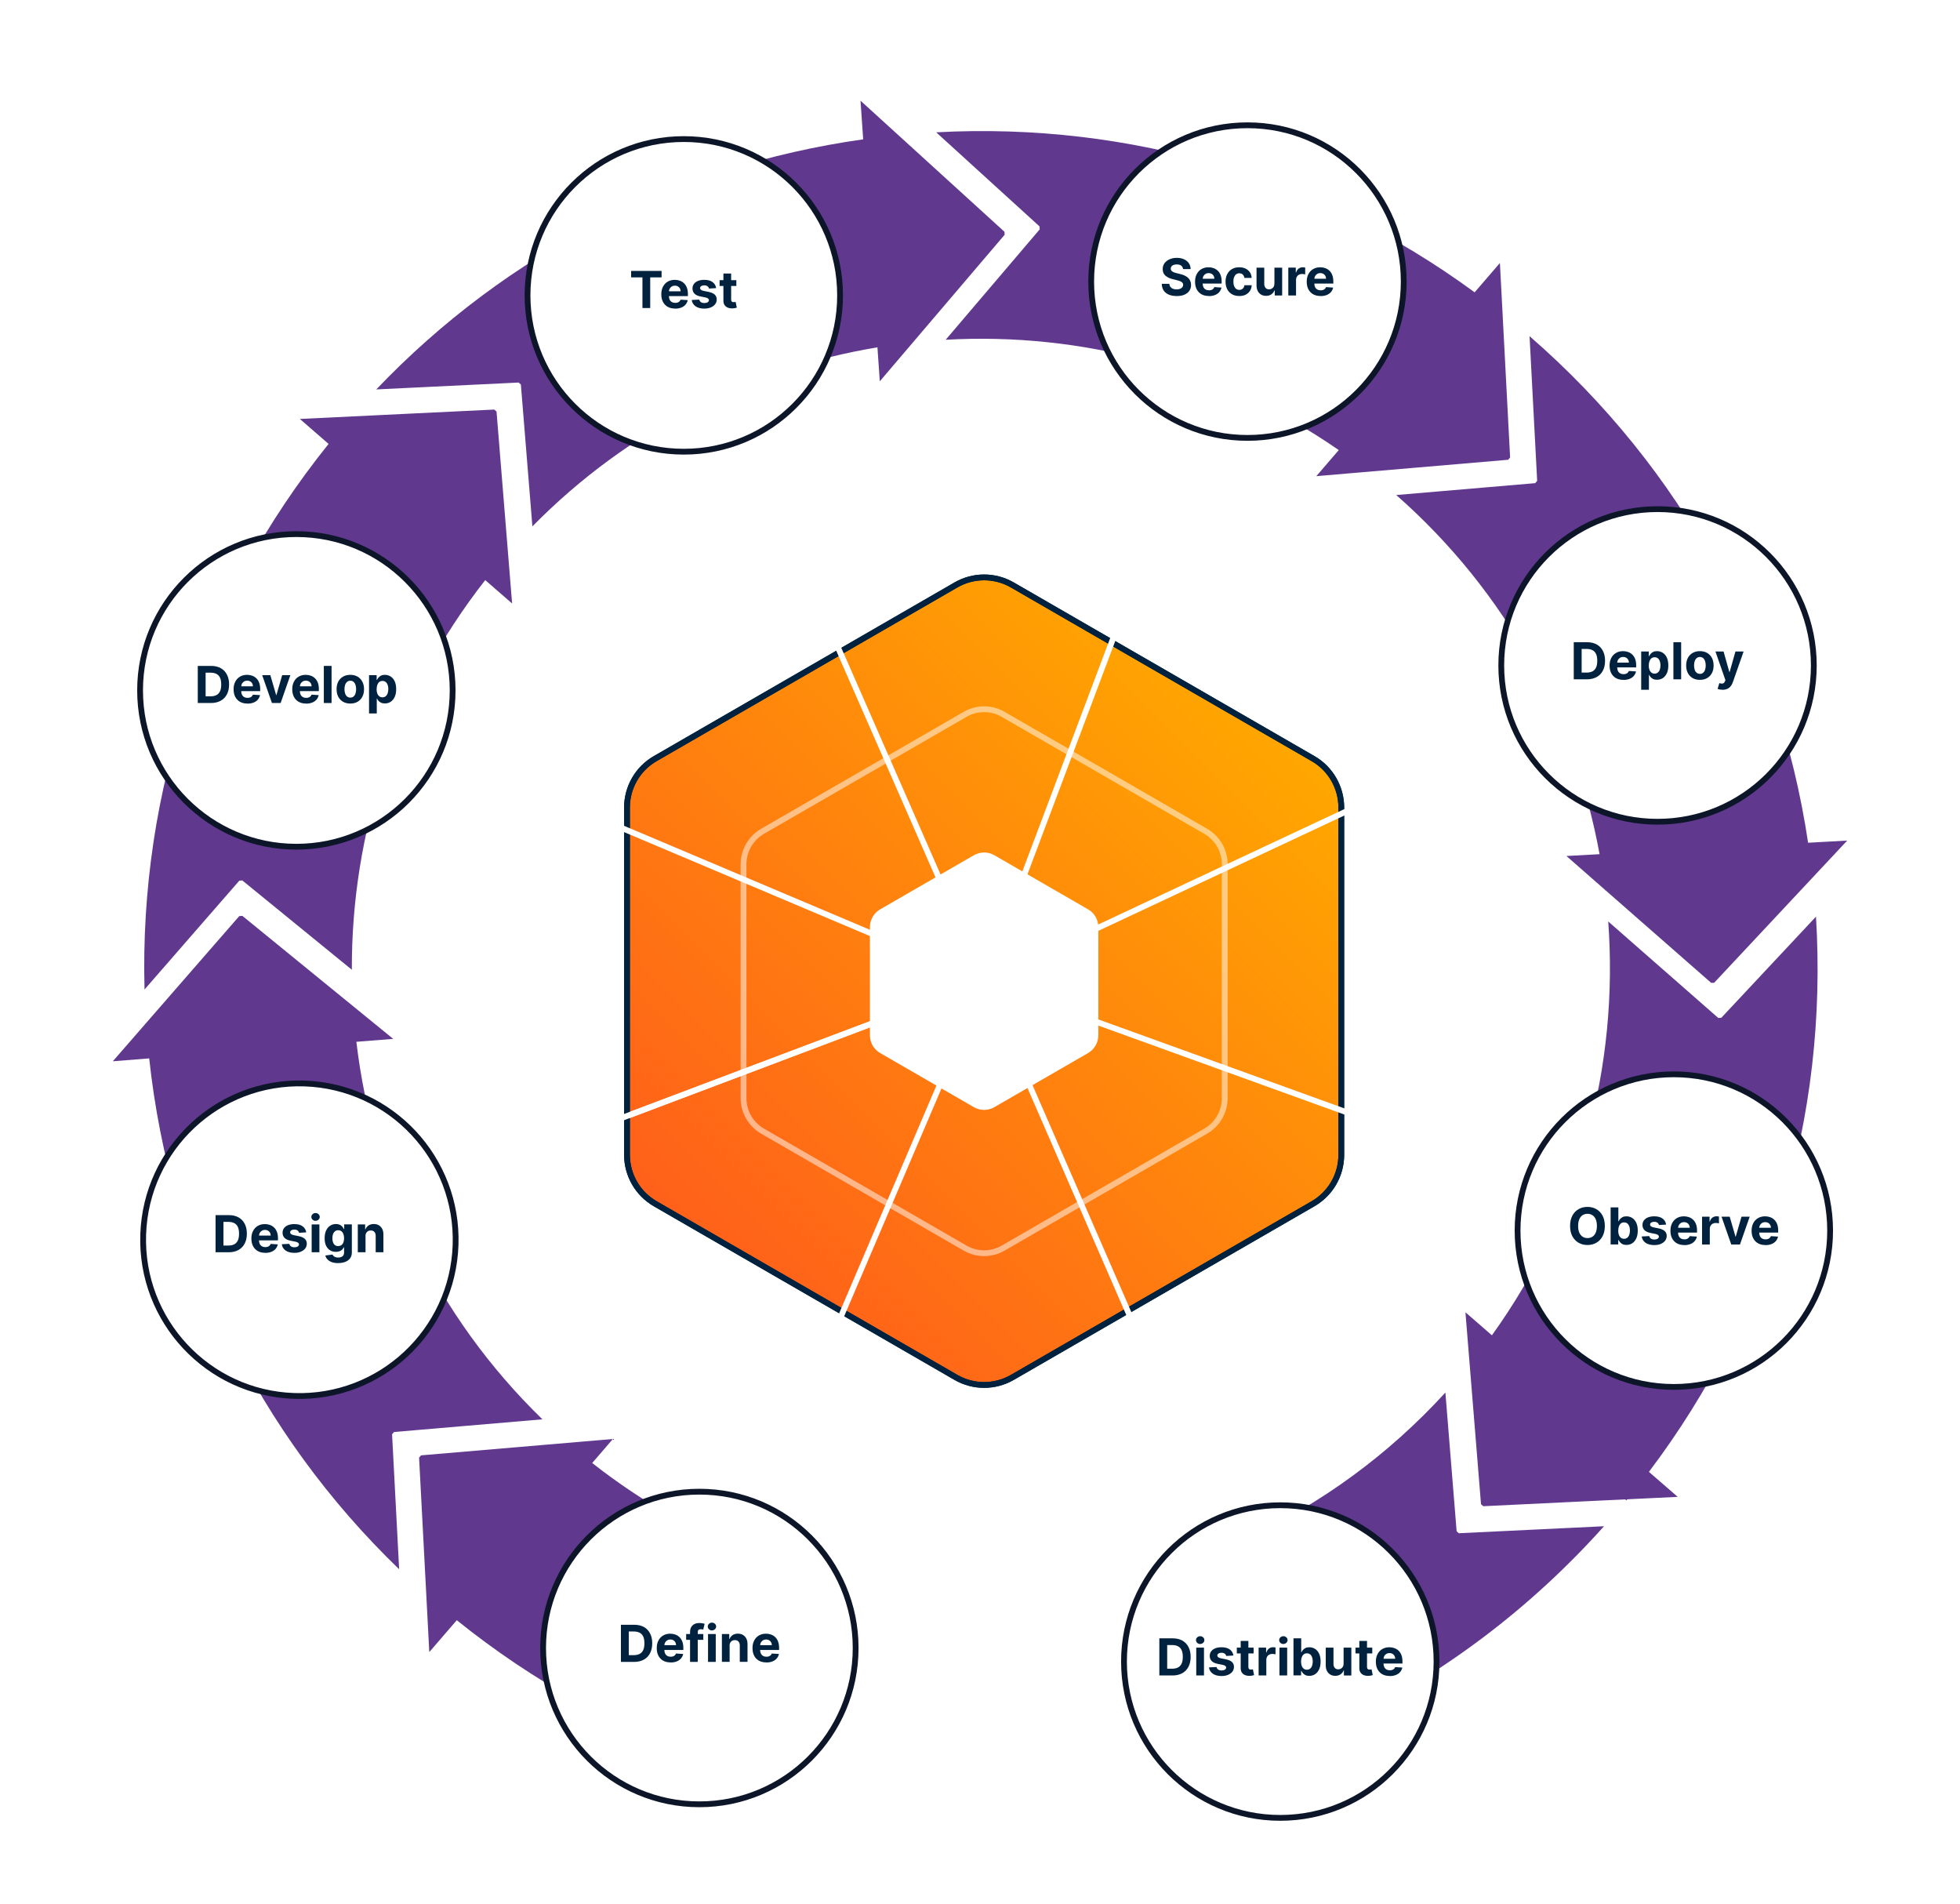 <?xml version="1.0" encoding="UTF-8"?>
<svg id="Artwork" xmlns="http://www.w3.org/2000/svg" xmlns:xlink="http://www.w3.org/1999/xlink" viewBox="0 0 507.2 492.68">
  <defs>
    <style>
      .cls-1 {
        filter: url(#outer-glow-15);
      }

      .cls-2, .cls-3, .cls-4 {
        stroke-width: 0px;
      }

      .cls-2, .cls-5, .cls-6 {
        fill: none;
      }

      .cls-3 {
        fill: #00223e;
      }

      .cls-7 {
        fill: url(#linear-gradient);
      }

      .cls-7, .cls-5, .cls-6, .cls-8, .cls-9, .cls-10, .cls-11, .cls-12, .cls-13, .cls-14, .cls-15, .cls-16 {
        stroke-miterlimit: 10;
        stroke-width: 1.5px;
      }

      .cls-7, .cls-6 {
        stroke: #00223e;
      }

      .cls-4 {
        fill: #60398f;
      }

      .cls-5, .cls-8 {
        stroke: #fff;
      }

      .cls-17 {
        opacity: .5;
      }

      .cls-8, .cls-9, .cls-10, .cls-11, .cls-12, .cls-13, .cls-14, .cls-15, .cls-16 {
        fill: #fff;
      }

      .cls-9 {
        filter: url(#drop-shadow-33);
      }

      .cls-9, .cls-10, .cls-11, .cls-12, .cls-13, .cls-14, .cls-15, .cls-16 {
        stroke: #0d1629;
      }

      .cls-10 {
        filter: url(#drop-shadow-30);
      }

      .cls-11 {
        filter: url(#drop-shadow-32);
      }

      .cls-12 {
        filter: url(#drop-shadow-31);
      }

      .cls-13 {
        filter: url(#drop-shadow-16);
      }

      .cls-14 {
        filter: url(#drop-shadow-29);
      }

      .cls-15 {
        filter: url(#drop-shadow-17);
      }

      .cls-16 {
        filter: url(#drop-shadow-18);
      }

      .cls-18 {
        filter: url(#drop-shadow-14);
      }
    </style>
    <filter id="drop-shadow-14" filterUnits="userSpaceOnUse">
      <feOffset dx="0" dy="0"/>
      <feGaussianBlur result="blur" stdDeviation="6"/>
      <feFlood flood-color="#6f2cba" flood-opacity=".25"/>
      <feComposite in2="blur" operator="in"/>
      <feComposite in="SourceGraphic"/>
    </filter>
    <linearGradient id="linear-gradient" x1="182.97" y1="325.55" x2="326.36" y2="182.15" gradientUnits="userSpaceOnUse">
      <stop offset="0" stop-color="#ff601a"/>
      <stop offset="1" stop-color="#ffa700"/>
    </linearGradient>
    <filter id="outer-glow-15" filterUnits="userSpaceOnUse">
      <feOffset dx="0" dy="0"/>
      <feGaussianBlur result="blur-2" stdDeviation="12"/>
      <feFlood flood-color="#fff" flood-opacity=".75"/>
      <feComposite in2="blur-2" operator="in"/>
      <feComposite in="SourceGraphic"/>
    </filter>
    <filter id="drop-shadow-16" filterUnits="userSpaceOnUse">
      <feOffset dx="0" dy="0"/>
      <feGaussianBlur result="blur-3" stdDeviation="6"/>
      <feFlood flood-color="#60398f" flood-opacity=".75"/>
      <feComposite in2="blur-3" operator="in"/>
      <feComposite in="SourceGraphic"/>
    </filter>
    <filter id="drop-shadow-17" filterUnits="userSpaceOnUse">
      <feOffset dx="0" dy="0"/>
      <feGaussianBlur result="blur-4" stdDeviation="6"/>
      <feFlood flood-color="#60398f" flood-opacity=".75"/>
      <feComposite in2="blur-4" operator="in"/>
      <feComposite in="SourceGraphic"/>
    </filter>
    <filter id="drop-shadow-18" filterUnits="userSpaceOnUse">
      <feOffset dx="0" dy="0"/>
      <feGaussianBlur result="blur-5" stdDeviation="6"/>
      <feFlood flood-color="#60398f" flood-opacity=".75"/>
      <feComposite in2="blur-5" operator="in"/>
      <feComposite in="SourceGraphic"/>
    </filter>
    <filter id="drop-shadow-29" filterUnits="userSpaceOnUse">
      <feOffset dx="0" dy="0"/>
      <feGaussianBlur result="blur-6" stdDeviation="6"/>
      <feFlood flood-color="#60398f" flood-opacity=".75"/>
      <feComposite in2="blur-6" operator="in"/>
      <feComposite in="SourceGraphic"/>
    </filter>
    <filter id="drop-shadow-30" filterUnits="userSpaceOnUse">
      <feOffset dx="0" dy="0"/>
      <feGaussianBlur result="blur-7" stdDeviation="6"/>
      <feFlood flood-color="#60398f" flood-opacity=".75"/>
      <feComposite in2="blur-7" operator="in"/>
      <feComposite in="SourceGraphic"/>
    </filter>
    <filter id="drop-shadow-31" filterUnits="userSpaceOnUse">
      <feOffset dx="0" dy="0"/>
      <feGaussianBlur result="blur-8" stdDeviation="6"/>
      <feFlood flood-color="#60398f" flood-opacity=".75"/>
      <feComposite in2="blur-8" operator="in"/>
      <feComposite in="SourceGraphic"/>
    </filter>
    <filter id="drop-shadow-32" filterUnits="userSpaceOnUse">
      <feOffset dx="0" dy="0"/>
      <feGaussianBlur result="blur-9" stdDeviation="6"/>
      <feFlood flood-color="#60398f" flood-opacity=".75"/>
      <feComposite in2="blur-9" operator="in"/>
      <feComposite in="SourceGraphic"/>
    </filter>
    <filter id="drop-shadow-33" filterUnits="userSpaceOnUse">
      <feOffset dx="0" dy="0"/>
      <feGaussianBlur result="blur-10" stdDeviation="6"/>
      <feFlood flood-color="#60398f" flood-opacity=".75"/>
      <feComposite in2="blur-10" operator="in"/>
      <feComposite in="SourceGraphic"/>
    </filter>
  </defs>
  <line class="cls-2" x1="428.93" y1="172.16" x2="254.67" y2="253.85"/>
  <line class="cls-2" x1="331.3" y1="429.87" x2="254.67" y2="253.85"/>
  <path class="cls-4" d="M77.6,108.39l7.43,6.46c-32.32,40.18-49.01,89.69-47.63,141.15l24.53-28.16.77-.06,28.35,23.11c-.13-35.45,11.23-71.08,34.51-100.81l6.96,6.05-4.03-49.66-.58-.51-50.32,2.43h0ZM62.68,236.95l-.77.06-24.1,27.66h0s-8.62,9.9-8.62,9.9l9.42-.75c5.46,50.63,28.15,96.92,64.68,132.17l-1.83-34.92.51-.59,38.4-3.28c-27.69-26.87-43.9-61.61-48.15-97.67l9.53-.76-39.04-31.83h-.03ZM196.19,402.73c-15.13-5.71-29.63-13.77-42.94-24.23l5.35-6.21-49.64,4.23-.51.59,2.64,50.31,7.11-8.25c19.74,15.89,41.73,28,65.1,36.05M349.67,444.66c24.51-12.09,46.68-28.88,65.41-49.8l-37.56,1.81-.58-.51-2.91-35.89c-14.82,16.22-32.24,28.78-51.08,37.58M445.42,263.32l-.77.04-28.48-24.96c2.74,37.11-7.12,75.14-30.1,107.06l-6.85-5.95,4.03,49.66.58.51,36.74-1.77.3.26c.08-.09.15-.19.23-.28l13.05-.63-7.45-6.47c31.2-41.25,46.44-91.65,43.23-143.64l-24.51,26.18h0ZM395.81,86.96l1.97,37.45-.51.59-35.96,3.07c28.56,25.09,46.25,58.08,52.62,92.92l-8.58.47,10.01,8.77s0,.07.01.1h.1l27.35,23.96.77-.04,34.42-36.78-10.12.56c-7.62-50.93-32.82-96.97-72.08-131.06h0ZM388.12,68.06l-6.52,7.57c-40.31-29.57-89.04-44.11-139.34-41.4l26.74,24.34.05.77-24.33,28.56c35.24-1.98,71.15,7.38,101.72,28.54l-5.81,6.75,49.64-4.24.51-.59-1.95-37.19.02-.02s-.01-.01-.02-.02l-.69-13.08h-.02ZM223.36,36.05c-48.28,6.79-92.26,29.36-125.99,64.7l36.84-1.78.58.51,2.98,36.7c24.86-25.29,56.32-40.85,89.29-46.32l.61,8.79,32.31-37.92-.05-.77-37.25-33.91.69,10h-.01Z"/>
  <g class="cls-18">
    <path class="cls-7" d="M162.25,208.92v89.85c0,5.22,2.78,10.04,7.3,12.65l77.82,44.93c4.52,2.61,10.08,2.61,14.6,0l77.82-44.93c4.52-2.61,7.3-7.43,7.3-12.65v-89.85c0-5.22-2.78-10.04-7.3-12.65l-77.82-44.93c-4.52-2.61-10.08-2.61-14.6,0l-77.82,44.93c-4.52,2.61-7.3,7.43-7.3,12.65Z"/>
  </g>
  <g class="cls-17">
    <path class="cls-5" d="M192.41,223.59v60.53c0,3.51,1.87,6.76,4.92,8.52l52.42,30.26c3.04,1.76,6.79,1.76,9.84,0l52.42-30.26c3.04-1.76,4.92-5,4.92-8.52v-60.53c0-3.51-1.87-6.76-4.92-8.52l-52.42-30.26c-3.04-1.76-6.79-1.76-9.84,0l-52.42,30.26c-3.04,1.76-4.92,5-4.92,8.52Z"/>
  </g>
  <g class="cls-1">
    <path class="cls-8" d="M225.86,239.85v28c0,1.63.87,3.13,2.28,3.94l24.25,14c1.41.81,3.14.81,4.55,0l24.25-14c1.41-.81,2.28-2.32,2.28-3.94v-28c0-1.63-.87-3.13-2.28-3.94l-24.25-14c-1.41-.81-3.14-.81-4.55,0l-24.25,14c-1.41.81-2.28,2.32-2.28,3.94Z"/>
  </g>
  <line class="cls-5" x1="162.25" y1="288.72" x2="254.67" y2="253.85"/>
  <path class="cls-6" d="M162.25,208.92v89.85c0,5.22,2.78,10.04,7.3,12.65l77.82,44.93c4.52,2.61,10.08,2.61,14.6,0l77.82-44.93c4.52-2.61,7.3-7.43,7.3-12.65v-89.85c0-5.22-2.78-10.04-7.3-12.65l-77.82-44.93c-4.52-2.61-10.08-2.61-14.6,0l-77.82,44.93c-4.52,2.61-7.3,7.43-7.3,12.65Z"/>
  <line class="cls-5" x1="77.47" y1="320.71" x2="254.67" y2="253.85"/>
  <circle class="cls-13" cx="77.47" cy="320.71" r="40.44" transform="translate(-245.64 387.47) rotate(-88.09)"/>
  <g>
    <path class="cls-3" d="M59.18,323.97h-3.4v-9.6h3.43c.97,0,1.8.19,2.49.57.7.38,1.23.93,1.61,1.65.38.72.57,1.57.57,2.57s-.19,1.86-.57,2.58c-.38.72-.92,1.27-1.62,1.66-.7.38-1.54.58-2.51.58ZM57.81,322.24h1.29c.6,0,1.11-.11,1.52-.32.41-.21.72-.55.93-1s.31-1.04.31-1.75-.1-1.29-.31-1.74c-.21-.45-.52-.78-.93-.99-.41-.21-.91-.32-1.51-.32h-1.29v6.12Z"/>
    <path class="cls-3" d="M68.62,324.12c-.74,0-1.38-.15-1.91-.45s-.94-.73-1.23-1.28-.43-1.21-.43-1.97.14-1.39.43-1.95c.29-.56.69-1,1.22-1.31s1.14-.47,1.84-.47c.48,0,.92.08,1.33.23s.77.38,1.08.68c.31.3.55.68.72,1.14s.26.99.26,1.61v.55h-6.08v-1.24h4.2c0-.29-.06-.54-.19-.76s-.3-.4-.52-.52c-.22-.13-.48-.19-.77-.19s-.57.07-.8.21c-.23.14-.42.33-.55.56-.13.23-.2.49-.2.78v1.18c0,.36.07.66.2.92.13.26.32.46.57.6.24.14.53.21.87.21.22,0,.42-.03.61-.09.18-.06.34-.16.47-.28.13-.12.23-.28.3-.46l1.85.12c-.09.44-.29.83-.57,1.16s-.66.59-1.12.77c-.45.18-.98.27-1.57.27Z"/>
    <path class="cls-3" d="M79.22,318.83l-1.83.11c-.03-.16-.1-.3-.2-.42-.1-.13-.24-.23-.41-.3-.17-.08-.37-.11-.6-.11-.31,0-.57.06-.78.19-.21.13-.32.3-.32.52,0,.17.07.32.21.44.14.12.37.21.71.29l1.3.26c.7.14,1.22.38,1.57.69.34.32.52.74.52,1.26,0,.47-.14.89-.41,1.24-.28.36-.66.63-1.13.83s-1.03.3-1.66.3c-.95,0-1.71-.2-2.28-.6-.56-.4-.89-.94-.99-1.63l1.96-.1c.06.29.2.51.43.66.23.15.52.23.88.23s.63-.07.85-.2c.21-.14.32-.31.33-.53,0-.18-.08-.33-.23-.45-.15-.12-.38-.21-.69-.27l-1.25-.25c-.7-.14-1.23-.38-1.57-.73s-.51-.79-.51-1.33c0-.46.13-.86.38-1.2.25-.33.61-.59,1.06-.77.46-.18,1-.27,1.61-.27.91,0,1.63.19,2.15.58.52.38.83.91.92,1.57Z"/>
    <path class="cls-3" d="M81.65,315.85c-.3,0-.55-.1-.76-.3-.21-.2-.32-.43-.32-.71s.11-.52.32-.71c.21-.2.46-.3.76-.3s.56.1.77.29c.21.2.32.43.32.71s-.11.52-.32.71-.46.3-.76.3ZM80.65,323.97v-7.2h2v7.2h-2Z"/>
    <path class="cls-3" d="M87.48,326.78c-.65,0-1.2-.09-1.66-.26-.46-.18-.83-.41-1.1-.71-.27-.3-.45-.63-.53-.99l1.85-.25c.06.13.15.25.27.37s.28.21.49.29c.2.08.45.11.74.11.43,0,.79-.1,1.08-.31.28-.21.42-.55.42-1.02v-1.32h-.08c-.09.2-.22.39-.39.57-.17.18-.4.32-.67.44-.28.11-.6.17-.98.17-.54,0-1.03-.12-1.47-.38s-.79-.64-1.05-1.16c-.26-.52-.39-1.18-.39-1.98s.13-1.5.4-2.04.62-.96,1.06-1.23c.44-.27.93-.41,1.46-.41.4,0,.74.07,1.01.2.27.14.49.3.66.51.17.2.3.4.39.59h.08v-1.21h1.98v7.27c0,.6-.15,1.1-.45,1.51-.3.41-.71.71-1.25.92-.53.21-1.14.31-1.83.31ZM87.52,322.37c.32,0,.59-.08.82-.24.22-.16.4-.39.52-.69.12-.3.18-.66.18-1.08s-.06-.79-.18-1.1c-.12-.31-.29-.55-.52-.72-.23-.17-.5-.26-.82-.26s-.6.09-.83.27c-.22.18-.4.42-.51.73s-.17.67-.17,1.08.06.77.18,1.08.29.53.51.7c.22.16.5.25.83.25Z"/>
    <path class="cls-3" d="M94.59,319.81v4.16h-2v-7.2h1.9v1.27h.08c.16-.42.43-.75.8-1s.83-.37,1.36-.37c.5,0,.94.11,1.31.33s.66.53.87.94c.21.4.31.89.31,1.45v4.58h-2v-4.23c0-.44-.11-.79-.34-1.03-.23-.25-.54-.37-.94-.37-.27,0-.51.06-.71.17-.2.12-.36.28-.48.5s-.17.49-.18.79Z"/>
  </g>
  <line class="cls-5" x1="76.69" y1="178.62" x2="254.67" y2="253.85"/>
  <line class="cls-5" x1="176.95" y1="76.42" x2="254.67" y2="253.85"/>
  <circle class="cls-15" cx="76.69" cy="178.62" r="40.44"/>
  <g>
    <path class="cls-3" d="M54.58,181.88h-3.4v-9.6h3.43c.97,0,1.8.19,2.49.57.7.38,1.23.93,1.61,1.65.38.72.57,1.57.57,2.57s-.19,1.86-.57,2.58c-.38.72-.92,1.27-1.62,1.65-.7.38-1.54.58-2.51.58ZM53.2,180.15h1.29c.6,0,1.11-.11,1.52-.32.41-.21.72-.55.93-1s.31-1.04.31-1.75-.1-1.29-.31-1.74c-.21-.45-.52-.78-.93-.99-.41-.21-.91-.32-1.51-.32h-1.29v6.12Z"/>
    <path class="cls-3" d="M64.02,182.02c-.74,0-1.38-.15-1.91-.45-.53-.3-.94-.73-1.23-1.28s-.43-1.21-.43-1.97.14-1.39.43-1.95c.29-.56.69-1,1.22-1.31s1.14-.47,1.84-.47c.48,0,.92.08,1.33.23s.77.38,1.08.68.55.68.72,1.14c.17.46.26.99.26,1.61v.55h-6.08v-1.24h4.2c0-.29-.06-.54-.19-.76-.12-.22-.3-.4-.52-.52-.22-.13-.48-.19-.77-.19s-.57.07-.8.21c-.23.14-.42.33-.55.56-.13.23-.2.49-.2.78v1.18c0,.36.07.66.2.92.13.26.32.46.57.6.24.14.53.21.87.21.22,0,.42-.03.61-.09.18-.06.34-.16.47-.28.13-.12.23-.28.3-.46l1.85.12c-.09.44-.29.83-.57,1.16s-.66.59-1.12.77c-.45.18-.98.27-1.57.27Z"/>
    <path class="cls-3" d="M75.14,174.68l-2.52,7.2h-2.25l-2.52-7.2h2.11l1.5,5.15h.07l1.49-5.15h2.11Z"/>
    <path class="cls-3" d="M79.2,182.02c-.74,0-1.38-.15-1.91-.45-.53-.3-.94-.73-1.23-1.28s-.43-1.21-.43-1.97.14-1.39.43-1.95c.29-.56.69-1,1.22-1.31s1.14-.47,1.84-.47c.48,0,.92.08,1.33.23s.77.38,1.08.68.55.68.72,1.14c.17.46.26.99.26,1.61v.55h-6.08v-1.24h4.2c0-.29-.06-.54-.19-.76-.12-.22-.3-.4-.52-.52-.22-.13-.48-.19-.77-.19s-.57.07-.8.21c-.23.14-.42.33-.55.56-.13.23-.2.49-.2.78v1.18c0,.36.07.66.2.92.13.26.32.46.57.6.24.14.53.21.87.21.22,0,.42-.03.61-.09.18-.06.34-.16.47-.28.13-.12.23-.28.3-.46l1.85.12c-.09.44-.29.83-.57,1.16s-.66.59-1.12.77c-.45.18-.98.27-1.57.27Z"/>
    <path class="cls-3" d="M85.8,172.28v9.6h-2v-9.6h2Z"/>
    <path class="cls-3" d="M90.65,182.02c-.73,0-1.36-.16-1.89-.47-.53-.31-.94-.75-1.23-1.3s-.43-1.21-.43-1.94.14-1.39.43-1.95c.29-.56.7-.99,1.23-1.3.53-.31,1.16-.47,1.89-.47s1.36.16,1.89.47c.53.31.94.75,1.23,1.3.29.56.43,1.21.43,1.95s-.14,1.39-.43,1.94c-.29.56-.7.99-1.23,1.3-.53.31-1.16.47-1.89.47ZM90.66,180.48c.33,0,.61-.09.83-.28.22-.19.39-.45.5-.78.11-.33.17-.7.17-1.12s-.06-.79-.17-1.12c-.11-.33-.28-.59-.5-.78-.22-.19-.5-.29-.83-.29s-.62.1-.84.29-.4.45-.51.78-.17.7-.17,1.12.06.79.17,1.12.28.59.51.78.51.28.84.28Z"/>
    <path class="cls-3" d="M95.5,184.58v-9.9h1.97v1.21h.09c.09-.19.21-.39.38-.59.17-.2.39-.37.66-.51.27-.14.61-.2,1.01-.2.52,0,1.01.14,1.45.41.44.27.8.68,1.06,1.23s.4,1.24.4,2.06-.13,1.48-.39,2.03-.61.97-1.05,1.25-.94.42-1.48.42c-.39,0-.72-.06-.99-.19-.27-.13-.49-.29-.66-.48s-.3-.39-.39-.59h-.06v3.85h-2ZM97.45,178.28c0,.43.06.8.18,1.12.12.32.29.57.52.74.22.18.5.27.82.27s.6-.09.83-.27c.22-.18.4-.43.51-.75s.18-.69.18-1.11-.06-.78-.17-1.1c-.12-.32-.29-.56-.51-.74-.23-.18-.5-.27-.83-.27s-.6.09-.82.26c-.22.17-.39.42-.51.73-.12.32-.18.69-.18,1.12Z"/>
  </g>
  <circle class="cls-16" cx="176.95" cy="76.42" r="40.44"/>
  <g>
    <path class="cls-3" d="M163.32,71.76v-1.67h7.88v1.67h-2.94v7.93h-2.01v-7.93h-2.94Z"/>
    <path class="cls-3" d="M174.7,79.83c-.74,0-1.38-.15-1.91-.45-.53-.3-.94-.73-1.23-1.28s-.43-1.21-.43-1.97.14-1.39.43-1.95c.29-.56.69-1,1.22-1.31s1.14-.47,1.84-.47c.48,0,.92.08,1.33.23s.77.38,1.08.68.55.68.72,1.14c.17.46.26.99.26,1.61v.55h-6.08v-1.24h4.2c0-.29-.06-.54-.19-.76-.12-.22-.3-.4-.52-.52-.22-.13-.48-.19-.77-.19s-.57.07-.8.21c-.23.14-.42.33-.55.56-.13.23-.2.49-.2.78v1.18c0,.36.07.66.2.92.13.26.32.46.57.6.24.14.53.21.87.21.22,0,.42-.03.61-.09.18-.06.34-.16.47-.28.13-.12.23-.28.3-.46l1.85.12c-.09.44-.29.83-.57,1.16s-.66.59-1.12.77c-.45.18-.98.27-1.57.27Z"/>
    <path class="cls-3" d="M185.3,74.54l-1.83.11c-.03-.16-.1-.3-.2-.42s-.24-.23-.41-.3-.37-.11-.6-.11c-.31,0-.57.06-.78.19-.21.13-.32.3-.32.52,0,.17.07.32.21.44.14.12.37.21.71.29l1.3.26c.7.14,1.22.38,1.57.69.34.32.52.74.52,1.26,0,.47-.14.89-.41,1.24-.28.36-.66.63-1.13.83-.48.2-1.03.3-1.66.3-.95,0-1.71-.2-2.28-.6-.56-.4-.89-.94-.99-1.63l1.96-.1c.06.29.2.51.43.66.23.15.52.23.88.23s.63-.07.85-.2c.21-.14.32-.31.33-.53,0-.18-.08-.33-.23-.45-.15-.12-.38-.21-.69-.27l-1.25-.25c-.7-.14-1.23-.38-1.57-.73s-.51-.79-.51-1.33c0-.46.13-.86.38-1.2.25-.33.61-.59,1.06-.77.46-.18,1-.27,1.61-.27.91,0,1.63.19,2.15.58s.83.91.92,1.57Z"/>
    <path class="cls-3" d="M190.55,72.48v1.5h-4.34v-1.5h4.34ZM187.2,70.76h2v6.71c0,.18.03.33.08.43.06.1.13.17.24.21s.22.06.35.06c.09,0,.19,0,.28-.03s.17-.03.21-.04l.31,1.49c-.1.03-.24.07-.42.11-.18.04-.4.07-.66.08-.48.02-.9-.05-1.26-.19-.36-.15-.64-.38-.84-.68-.2-.31-.3-.7-.29-1.17v-6.97Z"/>
  </g>
  <line class="cls-5" x1="180.98" y1="426.36" x2="254.67" y2="253.85"/>
  <circle class="cls-14" cx="180.98" cy="426.36" r="40.44"/>
  <g>
    <path class="cls-3" d="M164.08,429.95h-3.4v-9.6h3.43c.97,0,1.8.19,2.49.57.7.38,1.23.93,1.61,1.65.38.72.57,1.57.57,2.57s-.19,1.86-.57,2.58c-.38.72-.92,1.27-1.62,1.66-.7.38-1.54.58-2.51.58ZM162.71,428.21h1.29c.6,0,1.11-.11,1.52-.32.41-.21.72-.55.93-1s.31-1.04.31-1.75-.1-1.29-.31-1.74c-.21-.45-.52-.78-.93-.99-.41-.21-.91-.32-1.51-.32h-1.29v6.12Z"/>
    <path class="cls-3" d="M173.52,430.09c-.74,0-1.38-.15-1.91-.45s-.94-.73-1.23-1.28-.43-1.21-.43-1.97.14-1.39.43-1.95c.29-.56.69-1,1.22-1.31s1.14-.47,1.84-.47c.48,0,.92.08,1.33.23s.77.38,1.08.68c.31.3.55.68.72,1.14s.26.99.26,1.61v.55h-6.08v-1.24h4.2c0-.29-.06-.54-.19-.76s-.3-.4-.52-.52c-.22-.13-.48-.19-.77-.19s-.57.07-.8.21c-.23.14-.42.33-.55.56-.13.23-.2.49-.2.78v1.18c0,.36.07.66.2.92.13.26.32.46.57.6.24.14.53.21.87.21.22,0,.42-.03.61-.09.18-.06.34-.16.47-.28.13-.12.23-.28.3-.46l1.85.12c-.09.44-.29.83-.57,1.16s-.66.59-1.12.77c-.45.18-.98.27-1.57.27Z"/>
    <path class="cls-3" d="M182,422.75v1.5h-4.44v-1.5h4.44ZM178.57,429.95v-7.72c0-.52.1-.95.31-1.3.21-.34.49-.6.84-.77s.76-.26,1.21-.26c.31,0,.59.02.84.07s.44.09.57.13l-.36,1.5c-.08-.02-.17-.05-.29-.07-.11-.02-.23-.03-.35-.03-.29,0-.5.07-.61.2-.12.14-.17.33-.17.57v7.68h-1.99Z"/>
    <path class="cls-3" d="M184.23,421.82c-.3,0-.55-.1-.76-.3-.21-.2-.32-.43-.32-.71s.11-.52.32-.71c.21-.2.46-.3.76-.3s.56.1.77.29c.21.2.32.43.32.71s-.11.52-.32.71-.46.3-.76.3ZM183.22,429.95v-7.2h2v7.2h-2Z"/>
    <path class="cls-3" d="M188.81,425.79v4.16h-2v-7.2h1.9v1.27h.08c.16-.42.43-.75.8-1s.83-.37,1.36-.37c.5,0,.94.11,1.31.33s.66.53.87.94c.21.4.31.89.31,1.45v4.58h-2v-4.23c0-.44-.11-.79-.34-1.03-.23-.25-.54-.37-.94-.37-.27,0-.51.06-.71.17-.2.12-.36.28-.48.5s-.17.49-.18.79Z"/>
    <path class="cls-3" d="M198.3,430.09c-.74,0-1.38-.15-1.91-.45s-.94-.73-1.23-1.28-.43-1.21-.43-1.97.14-1.39.43-1.95c.29-.56.69-1,1.22-1.31s1.14-.47,1.84-.47c.48,0,.92.08,1.33.23s.77.38,1.08.68c.31.3.55.68.72,1.14s.26.99.26,1.61v.55h-6.08v-1.24h4.2c0-.29-.06-.54-.19-.76s-.3-.4-.52-.52c-.22-.13-.48-.19-.77-.19s-.57.07-.8.21c-.23.14-.42.33-.55.56-.13.23-.2.49-.2.78v1.18c0,.36.07.66.2.92.13.26.32.46.57.6.24.14.53.21.87.21.22,0,.42-.03.61-.09.18-.06.34-.16.47-.28.13-.12.23-.28.3-.46l1.85.12c-.09.44-.29.83-.57,1.16s-.66.59-1.12.77c-.45.18-.98.27-1.57.27Z"/>
  </g>
  <line class="cls-5" x1="428.93" y1="172.16" x2="254.67" y2="253.85"/>
  <circle class="cls-10" cx="428.93" cy="172.16" r="40.44"/>
  <g>
    <path class="cls-3" d="M410.65,175.75h-3.4v-9.6h3.43c.97,0,1.8.19,2.49.57.7.38,1.23.93,1.61,1.65.38.72.57,1.57.57,2.57s-.19,1.86-.57,2.58c-.38.72-.92,1.27-1.62,1.65-.7.38-1.54.58-2.51.58ZM409.28,174.01h1.29c.6,0,1.11-.11,1.52-.32.41-.21.72-.55.93-1s.31-1.04.31-1.75-.1-1.29-.31-1.74c-.21-.45-.52-.78-.93-.99-.41-.21-.91-.32-1.51-.32h-1.29v6.12Z"/>
    <path class="cls-3" d="M420.09,175.89c-.74,0-1.38-.15-1.91-.45-.53-.3-.94-.73-1.23-1.28s-.43-1.21-.43-1.97.14-1.39.43-1.95c.29-.56.69-1,1.22-1.31s1.14-.47,1.84-.47c.48,0,.92.08,1.33.23s.77.38,1.08.68.55.68.72,1.14c.17.46.26.99.26,1.61v.55h-6.08v-1.24h4.2c0-.29-.06-.54-.19-.76-.12-.22-.3-.4-.52-.52-.22-.13-.48-.19-.77-.19s-.57.07-.8.21c-.23.14-.42.33-.55.56-.13.23-.2.49-.2.78v1.18c0,.36.07.66.2.92.13.26.32.46.57.6.24.14.53.21.87.21.22,0,.42-.03.61-.09.18-.06.34-.16.47-.28.13-.12.23-.28.3-.46l1.85.12c-.09.44-.29.83-.57,1.16s-.66.59-1.12.77c-.45.18-.98.27-1.57.27Z"/>
    <path class="cls-3" d="M424.7,178.45v-9.9h1.97v1.21h.09c.09-.19.21-.39.38-.59.17-.2.39-.37.66-.51.27-.14.61-.2,1.01-.2.52,0,1.01.14,1.45.41.44.27.8.68,1.06,1.23s.4,1.24.4,2.06-.13,1.48-.39,2.03-.61.97-1.05,1.25-.94.42-1.48.42c-.39,0-.72-.06-.99-.19-.27-.13-.49-.29-.66-.48s-.3-.39-.39-.59h-.06v3.85h-2ZM426.65,172.15c0,.43.06.8.18,1.12.12.32.29.57.52.74.22.18.5.27.82.27s.6-.09.83-.27c.22-.18.4-.43.51-.75s.18-.69.18-1.11-.06-.78-.17-1.1c-.12-.32-.29-.56-.51-.74-.23-.18-.5-.27-.83-.27s-.6.09-.82.26c-.22.17-.39.42-.51.73-.12.32-.18.69-.18,1.12Z"/>
    <path class="cls-3" d="M435.04,166.15v9.6h-2v-9.6h2Z"/>
    <path class="cls-3" d="M439.89,175.89c-.73,0-1.36-.16-1.89-.47-.53-.31-.94-.75-1.23-1.3s-.43-1.21-.43-1.94.14-1.39.43-1.95c.29-.56.7-.99,1.23-1.3.53-.31,1.16-.47,1.89-.47s1.36.16,1.89.47c.53.31.94.75,1.23,1.3.29.56.43,1.21.43,1.95s-.14,1.39-.43,1.94c-.29.56-.7.99-1.23,1.3-.53.31-1.16.47-1.89.47ZM439.9,174.34c.33,0,.61-.09.83-.28.22-.19.39-.45.5-.78.11-.33.17-.7.17-1.12s-.06-.79-.17-1.12c-.11-.33-.28-.59-.5-.78-.22-.19-.5-.29-.83-.29s-.62.1-.84.29-.4.45-.51.78-.17.7-.17,1.12.06.79.17,1.12.28.59.51.78.51.28.84.28Z"/>
    <path class="cls-3" d="M445.73,178.44c-.25,0-.49-.02-.71-.06-.22-.04-.4-.09-.55-.14l.45-1.5c.35.11.65.14.89.09.24-.05.43-.24.57-.56l.12-.3-2.58-7.41h2.1l1.49,5.29h.08l1.5-5.29h2.11s-2.8,7.98-2.8,7.98c-.13.38-.32.72-.55,1.01-.23.29-.52.51-.87.67-.35.16-.77.24-1.27.24Z"/>
  </g>
  <line class="cls-5" x1="433.15" y1="318.38" x2="254.67" y2="253.85"/>
  <circle class="cls-12" cx="433.15" cy="318.38" r="40.44"/>
  <g>
    <path class="cls-3" d="M415.29,317.17c0,1.05-.2,1.94-.59,2.67s-.93,1.29-1.61,1.68c-.68.39-1.44.58-2.29.58s-1.62-.19-2.3-.58c-.68-.39-1.21-.95-1.61-1.68-.39-.73-.59-1.62-.59-2.67s.2-1.94.59-2.67c.39-.73.93-1.29,1.61-1.68.68-.39,1.44-.58,2.3-.58s1.61.19,2.29.58,1.22.95,1.61,1.68.59,1.62.59,2.67ZM413.24,317.17c0-.68-.1-1.25-.3-1.72-.2-.47-.49-.82-.85-1.06-.37-.24-.79-.36-1.28-.36s-.92.12-1.28.36c-.37.24-.65.59-.85,1.06-.2.47-.3,1.04-.3,1.72s.1,1.25.3,1.72c.2.46.49.82.85,1.06.37.24.79.36,1.28.36s.92-.12,1.28-.36c.37-.24.65-.59.85-1.06.2-.47.3-1.04.3-1.72Z"/>
    <path class="cls-3" d="M416.79,321.97v-9.6h2v3.61h.06c.09-.19.21-.39.38-.59.17-.2.39-.37.66-.51s.61-.2,1.01-.2c.53,0,1.01.14,1.45.41.44.27.8.68,1.06,1.23.27.55.4,1.23.4,2.06s-.13,1.48-.39,2.03-.61.97-1.05,1.25c-.44.28-.94.42-1.48.42-.39,0-.72-.06-.99-.19s-.49-.29-.66-.49-.3-.39-.39-.59h-.09v1.15h-1.97ZM418.75,318.37c0,.43.06.8.18,1.12.12.32.29.57.52.74.23.18.5.26.82.26s.6-.09.83-.27c.23-.18.4-.43.51-.75s.18-.69.18-1.11-.06-.78-.17-1.1c-.12-.32-.29-.56-.51-.74s-.5-.27-.83-.27-.6.09-.82.26-.39.42-.51.73c-.12.32-.18.69-.18,1.12Z"/>
    <path class="cls-3" d="M431.13,316.82l-1.83.11c-.03-.16-.1-.3-.2-.42-.1-.13-.24-.23-.41-.3-.17-.08-.37-.11-.6-.11-.31,0-.57.06-.78.19-.21.13-.32.3-.32.52,0,.17.07.32.21.44.14.12.37.21.71.29l1.3.26c.7.14,1.22.38,1.57.69.34.32.52.74.52,1.26,0,.47-.14.89-.41,1.24-.28.36-.66.63-1.13.83s-1.03.3-1.66.3c-.95,0-1.71-.2-2.28-.6-.56-.4-.89-.94-.99-1.63l1.96-.1c.06.29.2.51.43.66.23.15.52.23.88.23s.63-.07.85-.2c.21-.14.32-.31.33-.53,0-.18-.08-.33-.23-.45-.15-.12-.38-.21-.69-.27l-1.25-.25c-.7-.14-1.23-.38-1.57-.73s-.51-.79-.51-1.33c0-.46.13-.86.38-1.2.25-.33.61-.59,1.06-.77.46-.18,1-.27,1.61-.27.91,0,1.63.19,2.15.58.52.38.83.91.92,1.57Z"/>
    <path class="cls-3" d="M435.84,322.11c-.74,0-1.38-.15-1.91-.45s-.94-.73-1.23-1.28-.43-1.21-.43-1.97.14-1.39.43-1.95c.29-.56.69-1,1.22-1.31s1.14-.47,1.84-.47c.48,0,.92.08,1.33.23s.77.38,1.08.68c.31.3.55.68.72,1.14s.26.99.26,1.61v.55h-6.08v-1.24h4.2c0-.29-.06-.54-.19-.76s-.3-.4-.52-.52c-.22-.13-.48-.19-.77-.19s-.57.07-.8.21c-.23.14-.42.33-.55.56-.13.23-.2.49-.2.78v1.18c0,.36.07.66.2.92.13.26.32.46.57.6.24.14.53.21.87.21.22,0,.42-.03.61-.09.18-.06.34-.16.47-.28.13-.12.23-.28.3-.46l1.85.12c-.09.44-.29.83-.57,1.16s-.66.59-1.12.77c-.45.18-.98.27-1.57.27Z"/>
    <path class="cls-3" d="M440.45,321.97v-7.2h1.94v1.26h.08c.13-.45.35-.79.66-1.02.31-.23.67-.34,1.07-.34.1,0,.21,0,.32.02.12.01.22.03.3.05v1.77c-.09-.03-.22-.05-.39-.08-.17-.02-.32-.03-.45-.03-.29,0-.56.06-.79.19-.23.13-.41.3-.54.53s-.2.48-.2.78v4.07h-2Z"/>
    <path class="cls-3" d="M452.78,314.77l-2.52,7.2h-2.25l-2.52-7.2h2.11l1.5,5.15h.07l1.49-5.15h2.11Z"/>
    <path class="cls-3" d="M456.84,322.11c-.74,0-1.38-.15-1.91-.45s-.94-.73-1.23-1.28-.43-1.21-.43-1.97.14-1.39.43-1.95c.29-.56.69-1,1.22-1.31s1.14-.47,1.84-.47c.48,0,.92.08,1.33.23s.77.38,1.08.68c.31.3.55.68.72,1.14s.26.99.26,1.61v.55h-6.08v-1.24h4.2c0-.29-.06-.54-.19-.76s-.3-.4-.52-.52c-.22-.13-.48-.19-.77-.19s-.57.07-.8.21c-.23.14-.42.33-.55.56-.13.23-.2.49-.2.78v1.18c0,.36.07.66.2.92.13.26.32.46.57.6.24.14.53.21.87.21.22,0,.42-.03.61-.09.18-.06.34-.16.47-.28.13-.12.23-.28.3-.46l1.85.12c-.09.44-.29.83-.57,1.16s-.66.59-1.12.77c-.45.18-.98.27-1.57.27Z"/>
  </g>
  <line class="cls-5" x1="331.3" y1="429.87" x2="254.67" y2="253.85"/>
  <circle class="cls-11" cx="331.3" cy="429.87" r="40.44"/>
  <g>
    <path class="cls-3" d="M303.41,433.46h-3.4v-9.6h3.43c.97,0,1.8.19,2.49.57s1.23.93,1.61,1.65c.38.72.57,1.57.57,2.57s-.19,1.86-.57,2.58c-.38.72-.91,1.27-1.62,1.66-.7.38-1.54.58-2.51.58ZM302.03,431.72h1.29c.6,0,1.11-.11,1.52-.32.41-.21.72-.55.93-1,.21-.45.31-1.04.31-1.75s-.1-1.29-.31-1.74c-.21-.45-.52-.78-.93-.99-.41-.21-.91-.32-1.51-.32h-1.29v6.12Z"/>
    <path class="cls-3" d="M310.57,425.33c-.3,0-.55-.1-.76-.3-.21-.2-.32-.43-.32-.71s.11-.52.32-.71.46-.3.76-.3.55.1.77.29c.21.2.32.43.32.71s-.11.52-.32.71-.46.3-.76.3ZM309.56,433.46v-7.2h2v7.2h-2Z"/>
    <path class="cls-3" d="M319.15,428.31l-1.83.11c-.03-.16-.1-.3-.2-.42-.1-.13-.24-.23-.41-.3-.17-.08-.37-.11-.6-.11-.31,0-.57.06-.78.19-.21.13-.32.3-.32.52,0,.17.07.32.21.44.14.12.37.21.71.29l1.3.26c.7.14,1.22.38,1.57.69.34.32.52.74.52,1.26,0,.47-.14.89-.41,1.24-.28.36-.66.63-1.13.83-.48.2-1.03.3-1.66.3-.95,0-1.71-.2-2.28-.6s-.89-.94-.99-1.63l1.96-.1c.06.29.2.51.43.66.23.15.52.23.88.23s.63-.07.85-.2c.21-.14.32-.31.33-.53,0-.18-.08-.33-.23-.45s-.38-.21-.69-.27l-1.25-.25c-.7-.14-1.23-.38-1.57-.73s-.51-.79-.51-1.33c0-.46.12-.86.38-1.2.25-.33.61-.59,1.06-.77.46-.18.99-.27,1.61-.27.91,0,1.63.19,2.15.58.52.38.83.91.92,1.57Z"/>
    <path class="cls-3" d="M324.4,426.26v1.5h-4.34v-1.5h4.34ZM321.05,424.54h2v6.71c0,.18.03.33.09.43.05.1.13.17.24.21s.22.06.35.06c.09,0,.19,0,.28-.03s.17-.03.21-.04l.31,1.49c-.1.03-.24.07-.42.11-.18.04-.4.07-.66.08-.48.02-.9-.05-1.26-.19s-.64-.38-.84-.68c-.2-.31-.3-.7-.29-1.17v-6.97Z"/>
    <path class="cls-3" d="M325.7,433.46v-7.2h1.94v1.26h.08c.13-.45.35-.79.66-1.02.31-.23.67-.34,1.07-.34.1,0,.21,0,.32.02s.22.03.3.05v1.77c-.09-.03-.22-.05-.39-.08-.17-.02-.32-.03-.46-.03-.29,0-.55.06-.79.19s-.41.3-.54.53-.2.48-.2.78v4.07h-2Z"/>
    <path class="cls-3" d="M332.1,425.33c-.3,0-.55-.1-.76-.3-.21-.2-.32-.43-.32-.71s.11-.52.32-.71.46-.3.76-.3.55.1.77.29c.21.2.32.43.32.71s-.11.52-.32.71-.46.3-.76.3ZM331.09,433.46v-7.2h2v7.2h-2Z"/>
    <path class="cls-3" d="M334.72,433.46v-9.6h2v3.61h.06c.09-.19.21-.39.38-.59.17-.2.39-.37.66-.51.27-.14.61-.2,1.01-.2.53,0,1.01.14,1.45.41.45.27.8.68,1.06,1.23.27.55.4,1.23.4,2.06s-.13,1.48-.39,2.03-.61.97-1.05,1.25c-.44.28-.94.42-1.48.42-.39,0-.72-.06-.99-.19-.27-.13-.49-.29-.66-.49s-.3-.39-.39-.59h-.09v1.15h-1.97ZM336.68,429.86c0,.43.06.8.18,1.12.12.32.29.57.52.74.22.18.5.26.82.26s.6-.09.82-.27c.23-.18.4-.43.51-.75s.18-.69.18-1.11-.06-.78-.17-1.1c-.12-.32-.29-.56-.51-.74s-.5-.27-.83-.27-.6.09-.82.26c-.22.17-.39.42-.51.73s-.18.69-.18,1.12Z"/>
    <path class="cls-3" d="M347.69,430.4v-4.13h2v7.2h-1.92v-1.31h-.07c-.16.42-.43.76-.81,1.02-.38.26-.84.38-1.38.38-.48,0-.9-.11-1.27-.33s-.65-.53-.86-.93-.31-.89-.31-1.45v-4.58h2v4.23c0,.42.12.76.34,1.01s.53.37.9.37c.24,0,.46-.06.68-.17.21-.11.38-.28.51-.5s.19-.49.19-.81Z"/>
    <path class="cls-3" d="M355.11,426.26v1.5h-4.34v-1.5h4.34ZM351.75,424.54h2v6.71c0,.18.03.33.09.43.05.1.13.17.24.21s.22.06.35.06c.09,0,.19,0,.28-.03s.17-.03.21-.04l.31,1.49c-.1.03-.24.07-.42.11-.18.04-.4.07-.66.08-.48.02-.9-.05-1.26-.19s-.64-.38-.84-.68c-.2-.31-.3-.7-.29-1.17v-6.97Z"/>
    <path class="cls-3" d="M359.61,433.6c-.74,0-1.38-.15-1.91-.45s-.94-.73-1.23-1.28-.43-1.21-.43-1.97.14-1.39.43-1.95c.29-.56.69-1,1.22-1.31s1.14-.47,1.84-.47c.47,0,.92.08,1.33.23.41.15.77.38,1.08.68.31.3.55.68.72,1.14s.26.99.26,1.61v.55h-6.08v-1.24h4.2c0-.29-.06-.54-.19-.76s-.3-.4-.52-.52-.47-.19-.77-.19-.57.07-.8.21c-.23.14-.41.33-.54.56-.13.23-.2.49-.2.78v1.18c0,.36.07.66.2.92.13.26.32.46.57.6.24.14.53.21.87.21.22,0,.42-.03.61-.09.18-.06.34-.16.47-.28s.23-.28.3-.46l1.85.12c-.09.44-.29.83-.57,1.16s-.66.59-1.12.77-.98.27-1.57.27Z"/>
  </g>
  <line class="cls-5" x1="322.81" y1="72.85" x2="254.67" y2="253.85"/>
  <circle class="cls-9" cx="322.81" cy="72.85" r="40.44"/>
  <g>
    <path class="cls-3" d="M306.14,69.6c-.04-.38-.2-.67-.48-.88s-.67-.31-1.16-.31c-.33,0-.61.05-.84.14s-.4.22-.52.38-.18.35-.18.55c0,.17.03.32.11.45.08.13.19.24.33.33.14.09.3.17.49.24.18.07.38.12.59.17l.86.21c.42.09.8.22,1.15.38.35.16.65.35.91.58.26.23.46.5.6.81.14.31.21.66.22,1.06,0,.59-.15,1.1-.45,1.53-.29.43-.72.76-1.27,1-.55.24-1.22.35-2,.35s-1.45-.12-2.02-.36c-.57-.24-1.02-.59-1.34-1.06s-.49-1.05-.5-1.74h1.96c.02.32.11.59.28.8.16.21.38.38.66.48.28.11.59.16.94.16s.64-.05.9-.15c.25-.1.45-.24.59-.42s.21-.38.21-.61c0-.22-.06-.4-.19-.54-.13-.15-.31-.27-.55-.38s-.54-.2-.89-.28l-1.05-.26c-.81-.2-1.45-.5-1.92-.92s-.7-.98-.7-1.69c0-.58.15-1.09.47-1.52.31-.43.75-.77,1.3-1.02.55-.24,1.17-.37,1.88-.37s1.33.12,1.87.37c.53.24.95.58,1.25,1.02.3.43.45.94.46,1.51h-1.95Z"/>
    <path class="cls-3" d="M312.82,76.58c-.74,0-1.38-.15-1.91-.45-.53-.3-.94-.73-1.23-1.28s-.43-1.21-.43-1.97.14-1.39.43-1.95c.29-.56.69-1,1.22-1.31s1.14-.47,1.84-.47c.48,0,.92.08,1.33.23s.77.38,1.08.68.55.68.72,1.14c.17.46.26.99.26,1.61v.55h-6.08v-1.24h4.2c0-.29-.06-.54-.19-.76-.12-.22-.3-.4-.52-.52-.22-.13-.48-.19-.77-.19s-.57.07-.8.21c-.23.14-.42.33-.55.56-.13.23-.2.49-.2.78v1.18c0,.36.07.66.2.92.13.26.32.46.57.6.24.14.53.21.87.21.22,0,.42-.03.61-.09.18-.06.34-.16.47-.28.13-.12.23-.28.3-.46l1.85.12c-.09.44-.29.83-.57,1.16s-.66.59-1.12.77c-.45.18-.98.27-1.57.27Z"/>
    <path class="cls-3" d="M320.68,76.58c-.74,0-1.37-.16-1.9-.47-.53-.31-.94-.75-1.22-1.31-.28-.56-.42-1.2-.42-1.93s.14-1.39.43-1.94c.29-.56.69-.99,1.22-1.31s1.16-.47,1.88-.47c.63,0,1.18.11,1.65.34s.85.55,1.12.96c.28.41.43.9.46,1.45h-1.88c-.05-.36-.19-.65-.42-.87-.23-.22-.52-.33-.89-.33-.31,0-.58.08-.81.25-.23.17-.41.41-.54.73-.13.32-.19.7-.19,1.16s.06.85.19,1.17c.13.32.31.57.54.74.23.17.5.25.81.25.23,0,.43-.05.62-.14.18-.09.33-.23.46-.41s.2-.4.24-.65h1.88c-.03.55-.18,1.03-.45,1.45-.27.42-.64.74-1.1.98s-1.02.35-1.66.35Z"/>
    <path class="cls-3" d="M329.79,73.38v-4.13h2v7.2h-1.92v-1.31h-.08c-.16.42-.43.76-.81,1.02-.38.26-.83.38-1.38.38-.48,0-.9-.11-1.27-.33-.37-.22-.65-.53-.86-.93-.2-.4-.31-.89-.31-1.45v-4.58h2v4.23c0,.42.12.76.34,1.01.23.25.53.37.91.37.24,0,.46-.06.67-.17.21-.11.38-.28.51-.49.13-.22.19-.49.19-.81Z"/>
    <path class="cls-3" d="M333.38,76.44v-7.2h1.94v1.26h.08c.13-.45.35-.79.66-1.01.31-.23.67-.34,1.07-.34.1,0,.21,0,.32.02.12.01.22.03.3.05v1.77c-.09-.03-.22-.05-.39-.08-.17-.02-.32-.03-.45-.03-.29,0-.56.06-.79.19-.23.13-.41.3-.54.53s-.2.48-.2.78v4.07h-2Z"/>
    <path class="cls-3" d="M341.72,76.58c-.74,0-1.38-.15-1.91-.45-.53-.3-.94-.73-1.23-1.28s-.43-1.21-.43-1.97.14-1.39.43-1.95c.29-.56.69-1,1.22-1.31s1.14-.47,1.84-.47c.48,0,.92.08,1.33.23s.77.38,1.08.68.55.68.72,1.14c.17.46.26.99.26,1.61v.55h-6.08v-1.24h4.2c0-.29-.06-.54-.19-.76-.12-.22-.3-.4-.52-.52-.22-.13-.48-.19-.77-.19s-.57.07-.8.21c-.23.14-.42.33-.55.56-.13.23-.2.49-.2.78v1.18c0,.36.07.66.2.92.13.26.32.46.57.6.24.14.53.21.87.21.22,0,.42-.03.61-.09.18-.06.34-.16.47-.28.13-.12.23-.28.3-.46l1.85.12c-.09.44-.29.83-.57,1.16s-.66.59-1.12.77c-.45.18-.98.27-1.57.27Z"/>
  </g>
</svg>